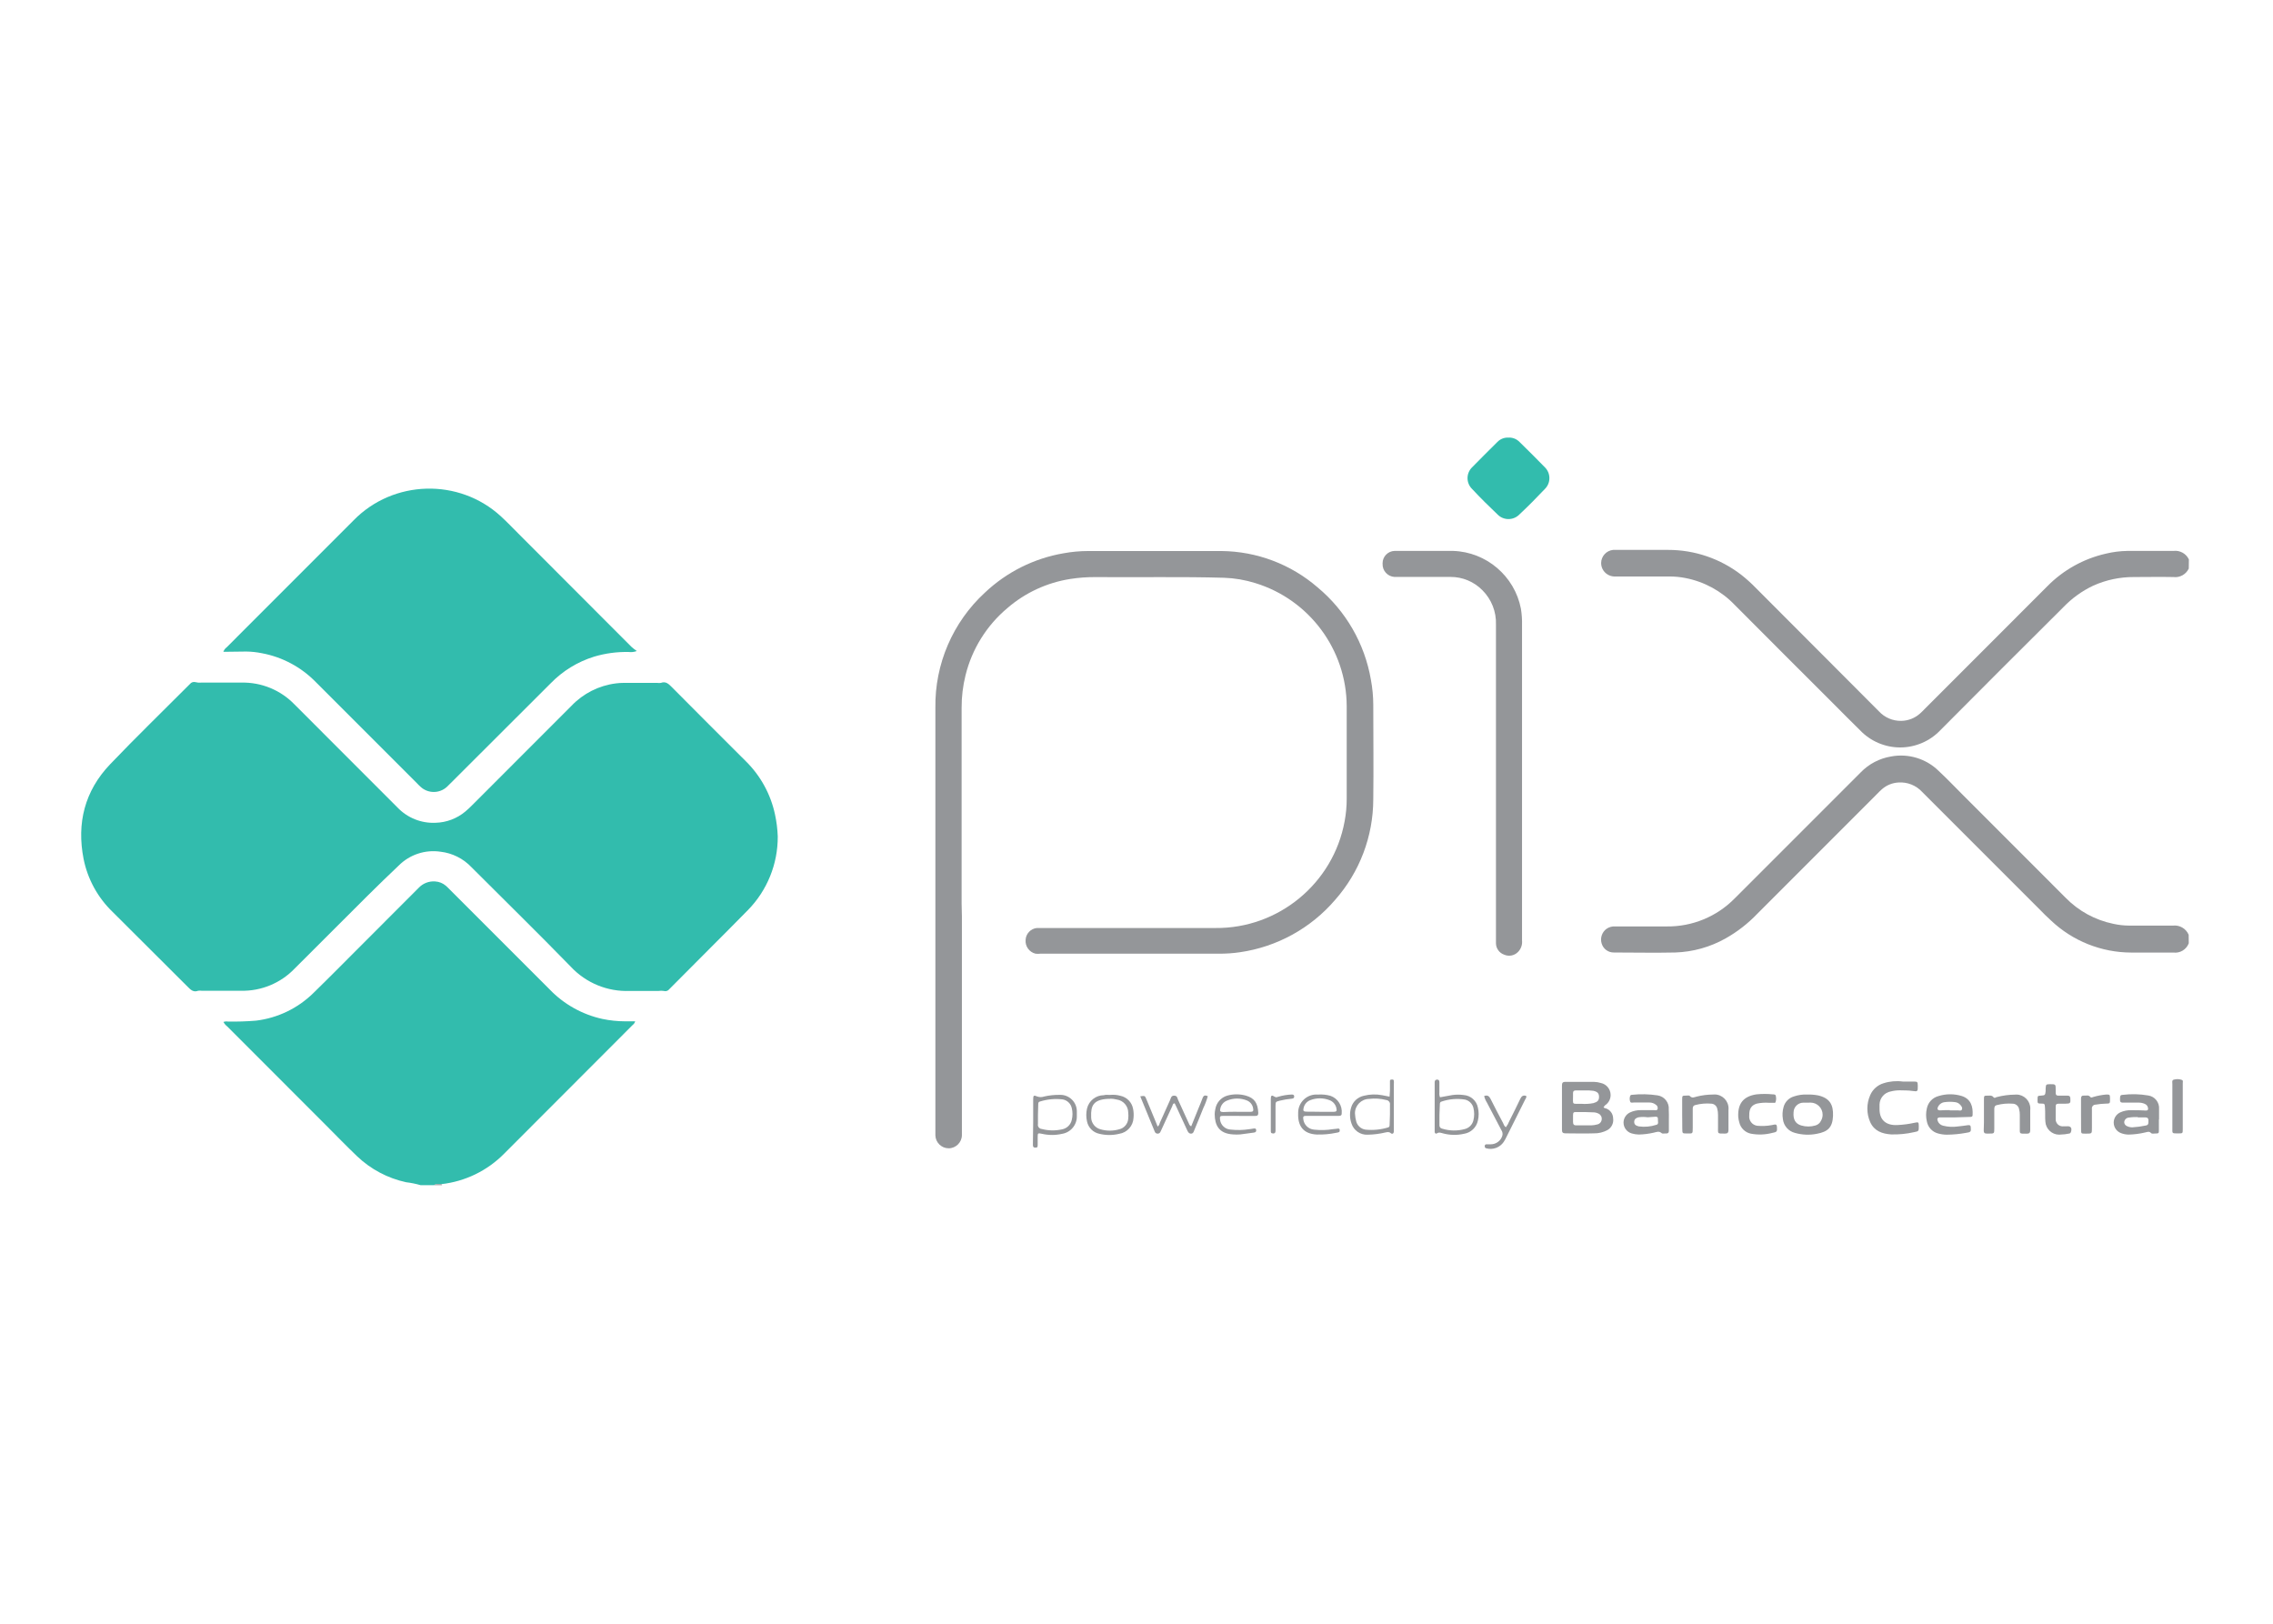 <svg xmlns="http://www.w3.org/2000/svg" xmlns:xlink="http://www.w3.org/1999/xlink" xmlns:serif="http://www.serif.com/" width="100%" height="100%" viewBox="0 0 70 50" xml:space="preserve" style="fill-rule:evenodd;clip-rule:evenodd;stroke-linejoin:round;stroke-miterlimit:2;">    <g id="Pix" transform="matrix(0.173,0,0,0.173,2.5,13.475)">        <path d="M60.41,133.06C59.565,132.818 58.703,132.644 57.83,132.54C54.558,131.828 51.545,130.229 49.12,127.92C47.22,126.1 45.39,124.22 43.54,122.36C37.68,116.513 31.833,110.663 26,104.81C25.719,104.598 25.489,104.324 25.33,104.01C25.584,103.922 25.855,103.898 26.12,103.94C27.788,103.971 29.457,103.917 31.12,103.78C34.971,103.315 38.562,101.588 41.33,98.87C44.46,95.82 47.52,92.7 50.61,89.62C53.7,86.54 56.92,83.32 60.06,80.16C60.813,79.349 61.896,78.922 63,79C63.707,79.038 64.383,79.309 64.92,79.77C65.2,80.01 65.45,80.28 65.71,80.54C71.61,86.433 77.503,92.327 83.39,98.22C85.927,100.855 89.188,102.682 92.76,103.47C94.105,103.753 95.476,103.897 96.85,103.9L98.62,103.9C98.546,104.161 98.388,104.389 98.17,104.55C90.557,112.183 82.927,119.823 75.28,127.47C72.292,130.495 68.355,132.405 64.13,132.88C63.68,132.88 63.21,132.78 62.79,133.06L60.41,133.06Z" style="fill:rgb(50,188,173);fill-rule:nonzero;"></path>        <path d="M375.18,90C374.767,91.121 373.625,91.813 372.44,91.66L364.93,91.66C359.623,91.647 354.516,89.607 350.66,85.96C349.96,85.32 349.28,84.66 348.61,83.96C341.643,77 334.673,70.03 327.7,63.05C326.626,61.893 325.085,61.282 323.51,61.39C322.434,61.444 321.406,61.856 320.59,62.56C320.31,62.79 320.06,63.06 319.8,63.32L298.37,84.76C296.721,86.484 294.827,87.957 292.75,89.13C289.997,90.684 286.909,91.548 283.75,91.65C280.12,91.73 276.48,91.65 272.85,91.65C271.839,91.674 270.933,91.004 270.66,90.03C270.368,89.067 270.723,88.018 271.54,87.43C271.997,87.117 272.548,86.969 273.1,87.01L282.25,87.01C286.798,87.067 291.177,85.259 294.36,82.01C301.82,74.53 309.29,67.06 316.77,59.6C318.22,58.096 320.118,57.1 322.18,56.76C325.269,56.177 328.454,57.151 330.69,59.36C332.16,60.73 333.55,62.19 334.98,63.62C341.067,69.713 347.153,75.803 353.24,81.89C355.553,84.266 358.53,85.89 361.78,86.55C362.673,86.748 363.585,86.852 364.5,86.86L372.38,86.86C373.562,86.73 374.696,87.396 375.16,88.49L375.18,90Z" style="fill:rgb(148,150,153);fill-rule:nonzero;"></path>        <path d="M375.18,23.31C374.694,24.353 373.582,24.967 372.44,24.82C370.12,24.77 367.8,24.82 365.44,24.82C362.931,24.804 360.448,25.329 358.16,26.36C356.172,27.304 354.373,28.602 352.85,30.19C345.517,37.477 338.22,44.773 330.96,52.08C329.097,54.04 326.509,55.151 323.805,55.151C321.101,55.151 318.513,54.04 316.65,52.08C315.03,50.5 313.45,48.89 311.85,47.29C306.02,41.46 300.18,35.65 294.37,29.8C292.014,27.332 288.949,25.654 285.6,25C284.674,24.817 283.733,24.723 282.79,24.72L273.17,24.72C272.33,24.779 271.516,24.4 271.02,23.72C270.73,23.318 270.573,22.834 270.573,22.338C270.573,21.132 271.499,20.109 272.7,19.99C272.913,19.975 273.127,19.975 273.34,19.99L282.5,19.99C287.202,19.983 291.776,21.539 295.5,24.41C296.411,25.124 297.273,25.9 298.08,26.73C305.413,34.063 312.73,41.397 320.03,48.73C321.05,49.835 322.497,50.45 324,50.42C325.235,50.403 326.423,49.937 327.34,49.11C327.64,48.86 327.91,48.56 328.19,48.28L350,26.46C352.844,23.571 356.457,21.558 360.41,20.66C361.684,20.352 362.989,20.188 364.3,20.17L372.45,20.17C373.593,20.029 374.706,20.639 375.2,21.68L375.18,23.31Z" style="fill:rgb(148,150,153);fill-rule:nonzero;"></path>        <path d="M62.79,133.06C63.21,132.78 63.68,132.92 64.13,132.88L64.25,133.06L62.79,133.06Z" style="fill:rgb(148,150,153);fill-rule:nonzero;"></path>        <path d="M124,71C124.025,75.889 122.119,80.596 118.7,84.09C114.06,88.82 109.34,93.47 104.7,98.17C104.472,98.482 104.066,98.612 103.7,98.49C103.398,98.445 103.092,98.445 102.79,98.49L97.66,98.49C93.701,98.652 89.863,97.077 87.16,94.18C81.32,88.18 75.38,82.38 69.49,76.48C68.032,74.933 66.072,73.951 63.96,73.71C61.226,73.306 58.456,74.228 56.51,76.19C52.76,79.73 49.15,83.37 45.52,87L38,94.51C35.515,97.103 32.051,98.537 28.46,98.46L21.46,98.46C21.248,98.426 21.032,98.426 20.82,98.46C19.98,98.78 19.49,98.29 18.96,97.75C14.493,93.297 10.033,88.85 5.58,84.41C2.947,81.87 1.15,78.587 0.43,75C-0.82,68.62 0.63,62.89 5.14,58.16C9.65,53.43 14.61,48.63 19.35,43.87C19.58,43.561 19.979,43.425 20.35,43.53C20.676,43.617 21.015,43.644 21.35,43.61L28.49,43.61C32.067,43.519 35.521,44.94 38,47.52L56.32,65.85C58.075,67.687 60.542,68.677 63.08,68.56C65.022,68.512 66.891,67.807 68.38,66.56C68.802,66.208 69.206,65.834 69.59,65.44C75.49,59.547 81.383,53.65 87.27,47.75C89.368,45.542 92.168,44.128 95.19,43.75C95.641,43.69 96.095,43.66 96.55,43.66L102.55,43.66C102.762,43.694 102.978,43.694 103.19,43.66C104.07,43.33 104.57,43.84 105.13,44.4C109.497,48.8 113.887,53.197 118.3,57.59C120.929,60.174 122.741,63.475 123.51,67.08C123.789,68.37 123.953,69.681 124,71Z" style="fill:rgb(50,188,173);fill-rule:nonzero;"></path>        <path d="M25.31,38.13C25.42,37.809 25.626,37.53 25.9,37.33L48.5,14.72C55.564,7.494 67.249,7.173 74.7,14C75.79,15 76.79,16.05 77.83,17.09L97.91,37.2C98.17,37.46 98.47,37.66 98.91,37.99C98.444,38.163 97.943,38.222 97.45,38.16C95.373,38.116 93.301,38.396 91.31,38.99C88.382,39.897 85.728,41.523 83.59,43.72C77.663,49.64 71.737,55.557 65.81,61.47C65.58,61.7 65.34,61.95 65.1,62.17C63.787,63.377 61.743,63.377 60.43,62.17C60.2,61.97 59.99,61.75 59.78,61.53L41.78,43.53C39.186,40.862 35.828,39.062 32.17,38.38C31.242,38.19 30.297,38.09 29.35,38.08L25.31,38.13Z" style="fill:rgb(50,188,173);fill-rule:nonzero;"></path>        <path d="M156.78,85.23L156.78,124.07C156.781,124.093 156.781,124.117 156.781,124.14C156.781,125.435 155.715,126.501 154.42,126.501C153.151,126.501 152.098,125.478 152.06,124.21L152.06,48.09C151.944,40.316 155.156,32.851 160.88,27.59C164.753,23.926 169.625,21.49 174.88,20.59C176.318,20.327 177.778,20.193 179.24,20.19L202.97,20.19C209.261,20.244 215.332,22.535 220.09,26.65C225.118,30.827 228.489,36.667 229.59,43.11C229.865,44.581 230.006,46.074 230.01,47.57C230.01,53.18 230.08,58.8 230.01,64.42C229.991,70.989 227.584,77.332 223.24,82.26C218.911,87.325 212.884,90.646 206.29,91.6C205.022,91.787 203.742,91.874 202.46,91.86L170.79,91.86C170.488,91.895 170.182,91.895 169.88,91.86C168.771,91.589 168.018,90.537 168.12,89.4C168.173,88.304 169.028,87.402 170.12,87.29L201.91,87.29C213.134,87.403 222.902,79.334 224.91,68.29C225.158,66.971 225.282,65.632 225.28,64.29L225.28,47.8C225.241,37.755 218.624,28.844 209.02,25.9C207.215,25.334 205.341,25.014 203.45,24.95C195.85,24.73 188.25,24.9 180.65,24.83C179.124,24.815 177.598,24.925 176.09,25.16C171.933,25.805 168.041,27.608 164.86,30.36C161.184,33.45 158.581,37.628 157.43,42.29C156.957,44.183 156.722,46.128 156.73,48.08L156.73,82.98L156.78,85.23Z" style="fill:rgb(148,150,153);fill-rule:nonzero;"></path>        <path d="M256.49,33.44L256.49,89.5C256.576,90.265 256.306,91.028 255.76,91.57C255.117,92.219 254.134,92.403 253.3,92.03C252.447,91.733 251.867,90.932 251.85,90.03L251.85,33.29C251.932,31.005 251.058,28.786 249.44,27.17C247.946,25.645 245.895,24.79 243.76,24.8L233.78,24.8C232.566,24.731 231.619,23.685 231.67,22.47C231.668,22.433 231.667,22.396 231.667,22.359C231.667,21.183 232.615,20.206 233.79,20.17L244.23,20.17C250.133,20.359 255.163,24.642 256.29,30.44C256.451,31.431 256.518,32.436 256.49,33.44Z" style="fill:rgb(148,150,153);fill-rule:nonzero;"></path>        <path d="M254.05,0C254.798,-0.046 255.53,0.24 256.05,0.78C257.57,2.28 259.1,3.78 260.58,5.31C261.622,6.356 261.622,8.074 260.58,9.12C259.09,10.69 257.58,12.23 255.98,13.72C254.934,14.762 253.216,14.762 252.17,13.72C250.6,12.23 249.07,10.72 247.58,9.12C247.074,8.615 246.789,7.93 246.789,7.215C246.789,6.5 247.074,5.815 247.58,5.31C249.06,3.78 250.58,2.31 252.1,0.78C252.608,0.253 253.319,-0.031 254.05,-0Z" style="fill:rgb(50,188,173);fill-rule:nonzero;"></path>        <path d="M271,119.16C271.1,119.38 271.31,119.35 271.47,119.41C272.205,119.685 272.698,120.386 272.71,121.17C272.833,122.001 272.435,122.827 271.71,123.25C270.953,123.66 270.101,123.864 269.24,123.84C267.57,123.9 265.89,123.84 264.24,123.84C263.78,123.84 263.59,123.7 263.6,123.21L263.6,115.34C263.6,114.9 263.69,114.67 264.2,114.68L269.33,114.68C269.727,114.689 270.121,114.753 270.5,114.87C271.52,115.073 272.262,115.977 272.262,117.018C272.262,117.769 271.875,118.469 271.24,118.87C271.14,119 271.1,119.1 271,119.16ZM267.71,120.05L267.25,120.05C265.25,120.11 265.62,119.65 265.57,121.81C265.57,122.31 265.77,122.43 266.22,122.42L268.78,122.42C269.173,122.411 269.563,122.35 269.94,122.24C270.366,122.125 270.669,121.741 270.68,121.3C270.71,120.866 270.454,120.46 270.05,120.3C269.775,120.169 269.474,120.101 269.17,120.1L267.71,120.05ZM267.6,116.2L266.05,116.2C265.71,116.2 265.56,116.35 265.57,116.69L265.57,117.14C265.57,118.83 265.33,118.56 267.02,118.58C267.749,118.64 268.482,118.599 269.2,118.46C269.93,118.25 270.2,117.98 270.2,117.35C270.2,116.72 269.93,116.44 269.2,116.27C268.67,116.199 268.134,116.176 267.6,116.2Z" style="fill:rgb(148,150,153);fill-rule:nonzero;"></path>        <path d="M324.27,114.62L326.27,114.62C326.93,114.62 326.91,114.73 326.94,115.35L326.94,115.44C326.94,116.35 326.94,116.44 326.04,116.3C325.14,116.16 324.52,116.22 323.76,116.18C323.21,116.177 322.663,116.244 322.13,116.38C321.003,116.582 320.164,117.555 320.13,118.7L320.13,119.53C320.13,121.53 321.36,122.47 323.33,122.36C324.363,122.313 325.391,122.176 326.4,121.95C327.07,121.8 327.11,121.85 327.12,122.57C327.12,123.45 327.12,123.47 326.27,123.63C324.935,123.933 323.568,124.067 322.2,124.03C320.6,123.92 319.2,123.44 318.47,121.84C317.795,120.312 317.795,118.568 318.47,117.04C318.912,116.018 319.784,115.241 320.85,114.92C321.954,114.568 323.122,114.465 324.27,114.62Z" style="fill:rgb(148,150,153);fill-rule:nonzero;"></path>        <path d="M282.63,121.38L282.63,123.38C282.63,123.73 282.48,123.88 282.14,123.86C281.8,123.84 281.49,123.95 281.34,123.8C280.87,123.38 280.43,123.61 279.97,123.71C279.081,123.918 278.173,124.032 277.26,124.05C276.833,124.039 276.409,123.972 276,123.85C275.15,123.601 274.561,122.816 274.561,121.93C274.561,121.165 275.001,120.463 275.69,120.13C276.296,119.842 276.96,119.699 277.63,119.71L280.01,119.71C280.23,119.71 280.53,119.82 280.63,119.49C280.692,119.216 280.581,118.93 280.35,118.77C280.015,118.494 279.594,118.345 279.16,118.35L276.42,118.35C276.19,118.35 275.86,118.47 275.75,118.22C275.625,117.874 275.625,117.496 275.75,117.15C275.812,117.038 275.933,116.972 276.06,116.98C277.575,116.818 279.104,116.852 280.61,117.08C281.837,117.255 282.723,118.376 282.61,119.61C282.65,120.22 282.63,120.8 282.63,121.38ZM278.86,120.98C278.32,120.9 277.77,120.9 277.23,120.98C276.84,121.08 276.48,121.27 276.46,121.76C276.44,122.25 276.73,122.47 277.26,122.6C278.314,122.747 279.388,122.651 280.4,122.32C280.88,122.22 280.65,121.71 280.68,121.32C280.71,120.93 280.52,120.88 280.23,120.88L278.86,120.98Z" style="fill:rgb(148,150,153);fill-rule:nonzero;"></path>        <path d="M333.52,121L330.96,121C330.44,121 330.32,121.22 330.51,121.69C330.68,122.091 331.035,122.386 331.46,122.48C332.319,122.698 333.213,122.742 334.09,122.61C334.7,122.55 335.3,122.47 335.91,122.38C336.22,122.38 336.34,122.38 336.37,122.75C336.45,123.54 336.37,123.64 335.54,123.75C334.398,123.96 333.241,124.07 332.08,124.08C331.563,124.073 331.048,123.999 330.55,123.86C329.518,123.591 328.734,122.741 328.55,121.69C328.376,120.943 328.376,120.167 328.55,119.42C328.761,118.341 329.576,117.476 330.64,117.2C331.991,116.781 333.439,116.781 334.79,117.2C336.4,117.73 336.79,119.09 336.7,120.57C336.7,120.92 336.43,120.92 336.18,120.92L333.52,121ZM332.63,119.75L334.09,119.75C334.34,119.75 334.7,119.9 334.81,119.56C334.92,119.22 334.69,118.98 334.49,118.75C334.265,118.497 333.956,118.334 333.62,118.29C332.987,118.2 332.343,118.2 331.71,118.29C331.182,118.349 330.726,118.691 330.52,119.18C330.35,119.55 330.52,119.74 330.9,119.75C331.48,119.71 332.06,119.7 332.63,119.7L332.63,119.75Z" style="fill:rgb(148,150,153);fill-rule:nonzero;"></path>        <path d="M369.86,121.39L369.86,123.22C369.86,123.83 369.86,123.87 369.17,123.87C368.93,123.87 368.63,123.96 368.46,123.78C368.13,123.43 367.81,123.6 367.46,123.67C366.477,123.91 365.471,124.041 364.46,124.06C364.001,124.054 363.548,123.966 363.12,123.8C362.339,123.509 361.818,122.759 361.818,121.926C361.818,121.147 362.273,120.436 362.98,120.11C363.607,119.826 364.292,119.692 364.98,119.72C365.83,119.72 366.69,119.72 367.54,119.78C367.89,119.78 367.97,119.65 367.93,119.35C367.89,119.007 367.662,118.714 367.34,118.59C367.003,118.442 366.638,118.367 366.27,118.37L363.53,118.37C363.18,118.37 362.95,118.37 362.94,117.89C362.94,117.21 362.94,117.01 363.41,116.99C364.927,116.801 366.464,116.839 367.97,117.1C369.145,117.274 369.992,118.347 369.89,119.53L369.89,121.36L369.86,121.39ZM366.1,121L366.1,120.94C365.58,120.94 365.1,120.94 364.55,121.03C364.103,121.038 363.731,121.385 363.69,121.83C363.69,122.23 363.97,122.54 364.5,122.68C364.701,122.739 364.91,122.77 365.12,122.77C365.94,122.721 366.756,122.611 367.56,122.44C368.09,122.34 367.98,121.93 368,121.58C368.02,121.23 367.87,121 367.47,121L366.1,121Z" style="fill:rgb(148,150,153);fill-rule:nonzero;"></path>        <path d="M307.22,116.93C307.89,116.911 308.561,116.965 309.22,117.09C311.22,117.56 311.94,118.7 311.85,120.75C311.76,122.8 310.92,123.56 308.97,123.92C307.679,124.177 306.345,124.123 305.08,123.76C303.924,123.475 303.063,122.494 302.93,121.31C302.809,120.59 302.85,119.852 303.05,119.15C303.292,118.246 303.991,117.532 304.89,117.27C305.639,117.015 306.429,116.9 307.22,116.93ZM307.34,118.38C307.07,118.365 306.8,118.365 306.53,118.38C305.606,118.401 304.851,119.156 304.83,120.08C304.72,121.36 305.16,122.14 306.2,122.44C307.019,122.68 307.891,122.68 308.71,122.44C309.151,122.322 309.518,122.014 309.71,121.6C309.901,121.272 310.002,120.899 310.002,120.519C310.002,119.339 309.031,118.369 307.852,118.369C307.828,118.369 307.804,118.369 307.78,118.37L307.34,118.38Z" style="fill:rgb(148,150,153);fill-rule:nonzero;"></path>        <path d="M338.72,120.48L338.72,117.82C338.72,117.13 338.72,117.12 339.46,117.13C339.78,117.13 340.11,117.04 340.38,117.37C340.65,117.7 340.83,117.37 341.06,117.37C342.095,117.101 343.16,116.96 344.23,116.95C344.318,116.941 344.407,116.936 344.495,116.936C345.856,116.936 346.975,118.055 346.975,119.416C346.975,119.507 346.97,119.599 346.96,119.69L346.96,123.26C346.96,123.72 346.81,123.91 346.33,123.9C344.91,123.9 345.12,123.96 345.1,122.76L345.1,120.56C345.11,120.223 345.07,119.885 344.98,119.56C344.897,118.995 344.411,118.569 343.84,118.56C342.896,118.488 341.947,118.573 341.03,118.81C340.6,118.9 340.56,119.2 340.56,119.57L340.56,122.96C340.56,123.89 340.56,123.89 339.56,123.88L339.2,123.88C338.79,123.88 338.67,123.7 338.68,123.32C338.73,122.37 338.72,121.42 338.72,120.48Z" style="fill:rgb(148,150,153);fill-rule:nonzero;"></path>        <path d="M285,120.47L285,117.82C285,117.13 285,117.13 285.73,117.12C285.95,117.12 286.26,117.06 286.35,117.18C286.76,117.67 287.2,117.38 287.61,117.29C288.559,117.055 289.532,116.935 290.51,116.93C290.594,116.921 290.679,116.917 290.764,116.917C292.13,116.917 293.254,118.041 293.254,119.407C293.254,119.495 293.249,119.583 293.24,119.67L293.24,123.24C293.24,123.72 293.08,123.89 292.6,123.88C291.19,123.88 291.39,123.94 291.38,122.74L291.38,120.54C291.384,120.172 291.337,119.805 291.24,119.45C291.137,118.968 290.731,118.606 290.24,118.56C289.267,118.47 288.285,118.551 287.34,118.8C286.97,118.88 286.88,119.12 286.88,119.47L286.88,122.86C286.88,123.99 286.88,123.86 285.81,123.86C285.03,123.86 285.03,123.86 285.02,123.03L285,120.47Z" style="fill:rgb(148,150,153);fill-rule:nonzero;"></path>        <path d="M352.45,124.05C352.336,124.066 352.222,124.074 352.107,124.074C350.805,124.074 349.717,123.04 349.65,121.74C349.58,120.95 349.65,120.16 349.59,119.37C349.53,118.58 349.59,118.54 348.86,118.54C348.26,118.54 348.25,118.48 348.26,117.81C348.27,117.14 348.26,117.17 348.91,117.12C349.56,117.07 349.63,117.06 349.7,116.32L349.7,115.86C349.76,115.11 349.76,115.11 350.49,115.09C351.49,115.09 351.49,115.09 351.49,116.09L351.49,116.64C351.49,116.98 351.62,117.14 351.97,117.13L353.62,117.13C353.98,117.13 354.08,117.29 354.1,117.63C354.15,118.48 354.1,118.55 353.22,118.56L352.03,118.56C351.63,118.56 351.48,118.69 351.49,119.09L351.49,121.28C351.488,121.305 351.488,121.33 351.488,121.355C351.488,122.035 352.047,122.595 352.728,122.595C352.765,122.595 352.803,122.593 352.84,122.59C353.02,122.605 353.2,122.605 353.38,122.59C354.16,122.49 354.44,122.86 354.21,123.59C354.159,123.772 353.989,123.897 353.8,123.89C353.356,123.987 352.904,124.041 352.45,124.05Z" style="fill:rgb(148,150,153);fill-rule:nonzero;"></path>        <path d="M300.44,118.4C299.713,118.349 298.983,118.399 298.27,118.55C297.32,118.84 296.91,119.47 296.94,120.66C296.829,121.551 297.469,122.376 298.36,122.49C299.211,122.569 300.069,122.532 300.91,122.38C301.058,122.36 301.205,122.33 301.35,122.29C301.69,122.22 301.85,122.29 301.87,122.71C301.93,123.52 301.87,123.61 301.04,123.76C299.799,124.086 298.501,124.134 297.24,123.9C296.22,123.697 295.408,122.913 295.17,121.9C295.071,121.574 295.008,121.239 294.98,120.9C294.87,118.59 295.85,117.26 298.21,116.9C299.181,116.8 300.159,116.8 301.13,116.9C301.37,116.9 301.66,116.9 301.68,117.26C301.759,117.617 301.731,117.989 301.6,118.33C301.54,118.45 301.39,118.41 301.27,118.4L300.44,118.4Z" style="fill:rgb(148,150,153);fill-rule:nonzero;"></path>        <path d="M197.6,122.59L198.93,119.3C199.16,118.73 199.41,118.17 199.61,117.6C199.81,117.03 200.08,117.03 200.55,117.22C200.351,117.954 200.083,118.667 199.75,119.35C199.23,120.69 198.67,122.01 198.12,123.35C198.02,123.6 197.95,123.87 197.59,123.89C197.23,123.91 197.07,123.66 196.93,123.38L194.93,119.06L194.66,118.5C194.32,118.5 194.3,118.84 194.21,119.04C193.59,120.37 192.98,121.7 192.37,123.04C192.3,123.2 192.21,123.37 192.14,123.53C192.061,123.77 191.821,123.922 191.57,123.89C191.35,123.874 191.162,123.722 191.1,123.51L188.53,117.25C189.35,117.13 189.36,117.13 189.61,117.74C190.15,119.03 190.68,120.33 191.22,121.63C191.34,121.94 191.48,122.24 191.63,122.63C191.828,122.474 191.961,122.249 192,122C192.62,120.64 193.22,119.27 193.84,117.91C193.99,117.58 194.01,117.11 194.58,117.13C195.15,117.15 195.12,117.56 195.26,117.87C195.92,119.28 196.56,120.7 197.2,122.12C197.26,122.327 197.405,122.498 197.6,122.59Z" style="fill:rgb(148,150,153);fill-rule:nonzero;"></path>        <path d="M241.89,117.42L244.1,117.02C244.763,116.926 245.437,116.926 246.1,117.02C247.36,117.104 248.41,118.039 248.64,119.28C248.815,120.023 248.815,120.797 248.64,121.54C248.394,122.775 247.395,123.73 246.15,123.92C244.926,124.197 243.653,124.173 242.44,123.85C242.07,123.76 241.72,123.58 241.33,123.85C241.18,123.96 240.97,123.85 240.94,123.62C240.925,123.467 240.925,123.313 240.94,123.16L240.94,114.75C240.94,114.47 241.06,114.28 241.37,114.27C241.68,114.26 241.78,114.46 241.78,114.74L241.78,116.57C241.748,116.858 241.785,117.15 241.89,117.42ZM241.79,120.54L241.79,122.37C241.755,122.682 241.979,122.969 242.29,123.01C243.59,123.411 244.977,123.435 246.29,123.08C247.049,122.894 247.644,122.299 247.83,121.54C248.02,120.799 248.02,120.021 247.83,119.28C247.644,118.557 247.068,117.997 246.34,117.83C244.953,117.607 243.532,117.724 242.2,118.17C241.89,118.23 241.86,118.46 241.86,118.71L241.79,120.54Z" style="fill:rgb(148,150,153);fill-rule:nonzero;"></path>        <path d="M169.47,121.72L169.47,117.79C169.47,117.09 169.57,117.01 170.19,117.28C170.59,117.425 171.03,117.425 171.43,117.28C172.351,117.069 173.295,116.972 174.24,116.99C174.267,116.989 174.293,116.989 174.32,116.989C175.919,116.989 177.235,118.302 177.24,119.9C177.255,120.173 177.255,120.447 177.24,120.72C177.302,122.278 176.187,123.656 174.65,123.92C173.456,124.195 172.214,124.195 171.02,123.92C170.28,123.77 170.28,123.77 170.27,124.54L170.27,125.82C170.27,126.25 170.27,126.38 169.86,126.38C169.45,126.38 169.42,126.15 169.42,125.85L169.47,121.72ZM170.32,120.51L170.32,122.16C170.308,122.213 170.302,122.268 170.302,122.323C170.302,122.705 170.599,123.028 170.98,123.06C172.164,123.373 173.405,123.397 174.6,123.13C175.467,122.971 176.156,122.302 176.34,121.44C176.51,120.754 176.51,120.036 176.34,119.35C176.168,118.552 175.524,117.937 174.72,117.8C173.355,117.635 171.971,117.765 170.66,118.18C170.39,118.24 170.37,118.46 170.37,118.68L170.32,120.51Z" style="fill:rgb(148,150,153);fill-rule:nonzero;"></path>        <path d="M206.15,120.73L203.31,120.73C202.73,120.73 202.67,120.82 202.73,121.38C202.833,122.364 203.651,123.131 204.64,123.17C205.735,123.292 206.841,123.268 207.93,123.1C208.17,123.1 208.41,123.01 208.65,122.99C208.89,122.97 209.1,122.9 209.16,123.21C209.22,123.52 209.07,123.66 208.78,123.7C207.96,123.8 207.15,123.94 206.33,124.03C205.904,124.065 205.476,124.065 205.05,124.03C202.48,123.88 201.81,122.34 201.78,120.45C201.782,120.143 201.819,119.838 201.89,119.54C202.069,118.399 202.893,117.459 204,117.13C205.095,116.82 206.255,116.82 207.35,117.13C208.87,117.56 209.47,118.48 209.54,120.22C209.54,120.62 209.37,120.75 208.99,120.74L206.15,120.74L206.15,120.73ZM205.68,120.01L208.14,120.01C208.61,120.01 208.72,119.85 208.62,119.38C208.527,118.766 208.121,118.243 207.55,118C206.414,117.531 205.136,117.531 204,118C203.388,118.228 202.932,118.752 202.79,119.39C202.65,119.9 202.79,120.04 203.31,120.05C204.1,120 204.89,120 205.68,120L205.68,120.01Z" style="fill:rgb(148,150,153);fill-rule:nonzero;"></path>        <path d="M223.84,120.73L218,120.73C217.6,120.73 217.48,120.87 217.55,121.29C217.649,122.301 218.467,123.103 219.48,123.18C220.602,123.305 221.736,123.275 222.85,123.09C223.15,123.09 223.45,123.01 223.75,122.99C223.764,122.988 223.777,122.987 223.791,122.987C223.928,122.987 224.041,123.099 224.041,123.237C224.041,123.244 224.041,123.252 224.04,123.26C224.04,123.42 224.04,123.58 223.86,123.64C223.717,123.689 223.57,123.722 223.42,123.74C222.286,123.978 221.128,124.082 219.97,124.05C217.5,123.94 216.55,122.46 216.64,120.26C216.639,120.226 216.638,120.193 216.638,120.159C216.638,118.387 218.097,116.929 219.868,116.929C219.956,116.929 220.043,116.933 220.13,116.94C220.89,116.878 221.656,116.953 222.39,117.16C223.7,117.615 224.531,118.921 224.39,120.3C224.39,120.69 224.14,120.73 223.84,120.73ZM220.46,120.01L222.92,120.01C223.46,120.01 223.57,119.85 223.44,119.34C223.302,118.702 222.85,118.174 222.24,117.94C221.125,117.501 219.885,117.501 218.77,117.94C218.164,118.183 217.723,118.719 217.6,119.36C217.49,119.83 217.6,119.97 218.09,119.98C218.88,120 219.67,120 220.46,120L220.46,120.01Z" style="fill:rgb(148,150,153);fill-rule:nonzero;"></path>        <path d="M232.91,117.31C232.982,116.586 233.005,115.857 232.98,115.13L232.98,114.49C232.98,114.28 233.16,114.27 233.32,114.26C233.48,114.25 233.64,114.26 233.67,114.47C233.69,114.683 233.69,114.897 233.67,115.11L233.67,123C233.68,123.153 233.68,123.307 233.67,123.46C233.67,123.88 233.4,124.05 233.1,123.79C232.8,123.53 232.5,123.62 232.18,123.68C231.141,123.928 230.078,124.062 229.01,124.08C227.71,124.149 226.52,123.322 226.13,122.08C225.803,121.154 225.786,120.147 226.08,119.21C226.398,118.166 227.262,117.375 228.33,117.15C229.396,116.877 230.509,116.843 231.59,117.05C232,117.12 232.42,117.21 232.91,117.31ZM232.98,120.47L232.98,118.74C232.986,118.703 232.989,118.665 232.989,118.627C232.989,118.255 232.701,117.942 232.33,117.91C231.325,117.649 230.28,117.582 229.25,117.71C227.87,117.737 226.75,118.879 226.75,120.26C226.75,120.411 226.763,120.561 226.79,120.71C226.812,120.984 226.859,121.255 226.93,121.52C227.072,122.387 227.769,123.064 228.64,123.18C229.986,123.314 231.345,123.182 232.64,122.79C232.91,122.73 232.92,122.51 232.92,122.29L232.98,120.47Z" style="fill:rgb(148,150,153);fill-rule:nonzero;"></path>        <path d="M183.12,117C183.758,116.932 184.403,116.987 185.02,117.16C186.156,117.409 187.036,118.317 187.25,119.46C187.361,119.996 187.388,120.546 187.33,121.09C187.266,122.513 186.197,123.703 184.79,123.92C183.627,124.205 182.413,124.205 181.25,123.92C180.141,123.693 179.272,122.82 179.05,121.71C178.88,120.963 178.88,120.187 179.05,119.44C179.37,118.047 180.62,117.051 182.05,117.05C182.39,116.94 182.76,117 183.12,117ZM183.2,117.7L182.79,117.7C180.16,117.83 179.71,118.96 179.79,120.88L179.79,121.06C179.832,122.033 180.508,122.872 181.45,123.12C182.538,123.434 183.692,123.434 184.78,123.12C185.669,122.916 186.325,122.15 186.39,121.24C186.43,120.878 186.43,120.512 186.39,120.15C186.385,118.975 185.504,117.974 184.34,117.82C183.967,117.724 183.585,117.674 183.2,117.67L183.2,117.7Z" style="fill:rgb(148,150,153);fill-rule:nonzero;"></path>        <path d="M356,120.49L356,117.66C356,117.27 356.15,117.08 356.54,117.12C356.93,117.16 357.33,116.96 357.64,117.35C357.82,117.57 358.04,117.4 358.23,117.35C358.962,117.142 359.712,117.001 360.47,116.93C361.12,116.93 361.14,116.93 361.16,117.58L361.16,117.76C361.16,118.53 361.16,118.54 360.42,118.55C359.81,118.565 359.201,118.625 358.6,118.73C358.596,118.73 358.593,118.73 358.589,118.73C358.227,118.73 357.929,119.028 357.929,119.39C357.929,119.43 357.933,119.47 357.94,119.51L357.94,122.89C357.94,123.89 357.94,123.89 356.99,123.89L356.71,123.89C356.03,123.89 356.02,123.89 356.01,123.16C356,122.26 356,121.37 356,120.49Z" style="fill:rgb(148,150,153);fill-rule:nonzero;"></path>        <path d="M374.11,119.06L374.11,123.06C374.11,123.84 374.11,123.85 373.37,123.85C372.13,123.85 372.26,123.92 372.26,122.8L372.26,115.03C372.26,114.75 372.13,114.35 372.56,114.27C373.032,114.143 373.533,114.167 373.99,114.34C374.2,114.44 374.11,114.72 374.11,114.93C374.12,116.32 374.11,117.69 374.11,119.06Z" style="fill:rgb(148,150,153);fill-rule:nonzero;"></path>        <path d="M249.75,117.2C250.33,116.98 250.63,117.2 250.88,117.69C251.6,119.14 252.35,120.56 253.11,121.99C253.24,122.25 253.31,122.57 253.62,122.75C253.875,122.414 254.08,122.044 254.23,121.65C254.89,120.34 255.55,119.04 256.17,117.72C256.4,117.22 256.69,116.99 257.24,117.18C257.33,117.45 257.14,117.64 257.04,117.84C255.96,120.02 254.87,122.2 253.77,124.38C253.612,124.727 253.428,125.061 253.22,125.38C252.542,126.367 251.307,126.822 250.15,126.51C249.961,126.484 249.826,126.309 249.85,126.12C249.849,126.109 249.848,126.098 249.848,126.087C249.848,125.922 249.984,125.787 250.148,125.787C250.162,125.787 250.176,125.788 250.19,125.79L250.92,125.79C251.861,125.793 252.7,125.178 252.98,124.28C253.08,123.94 253.021,123.572 252.82,123.28L250.23,118.34C250.008,117.989 249.846,117.604 249.75,117.2Z" style="fill:rgb(148,150,153);fill-rule:nonzero;"></path>        <path d="M211.77,123.36L211.77,117.7C211.77,117.08 211.93,116.98 212.45,117.32C212.73,117.5 212.9,117.38 213.12,117.32C213.881,117.096 214.667,116.965 215.46,116.93C215.67,116.93 215.9,116.93 215.93,117.23C215.96,117.53 215.8,117.64 215.51,117.67C214.779,117.735 214.053,117.855 213.34,118.03C212.63,118.22 212.62,118.22 212.61,118.95L212.61,123.34C212.61,123.66 212.54,123.88 212.15,123.86C211.76,123.84 211.77,123.63 211.77,123.36Z" style="fill:rgb(148,150,153);fill-rule:nonzero;"></path>    </g></svg>
